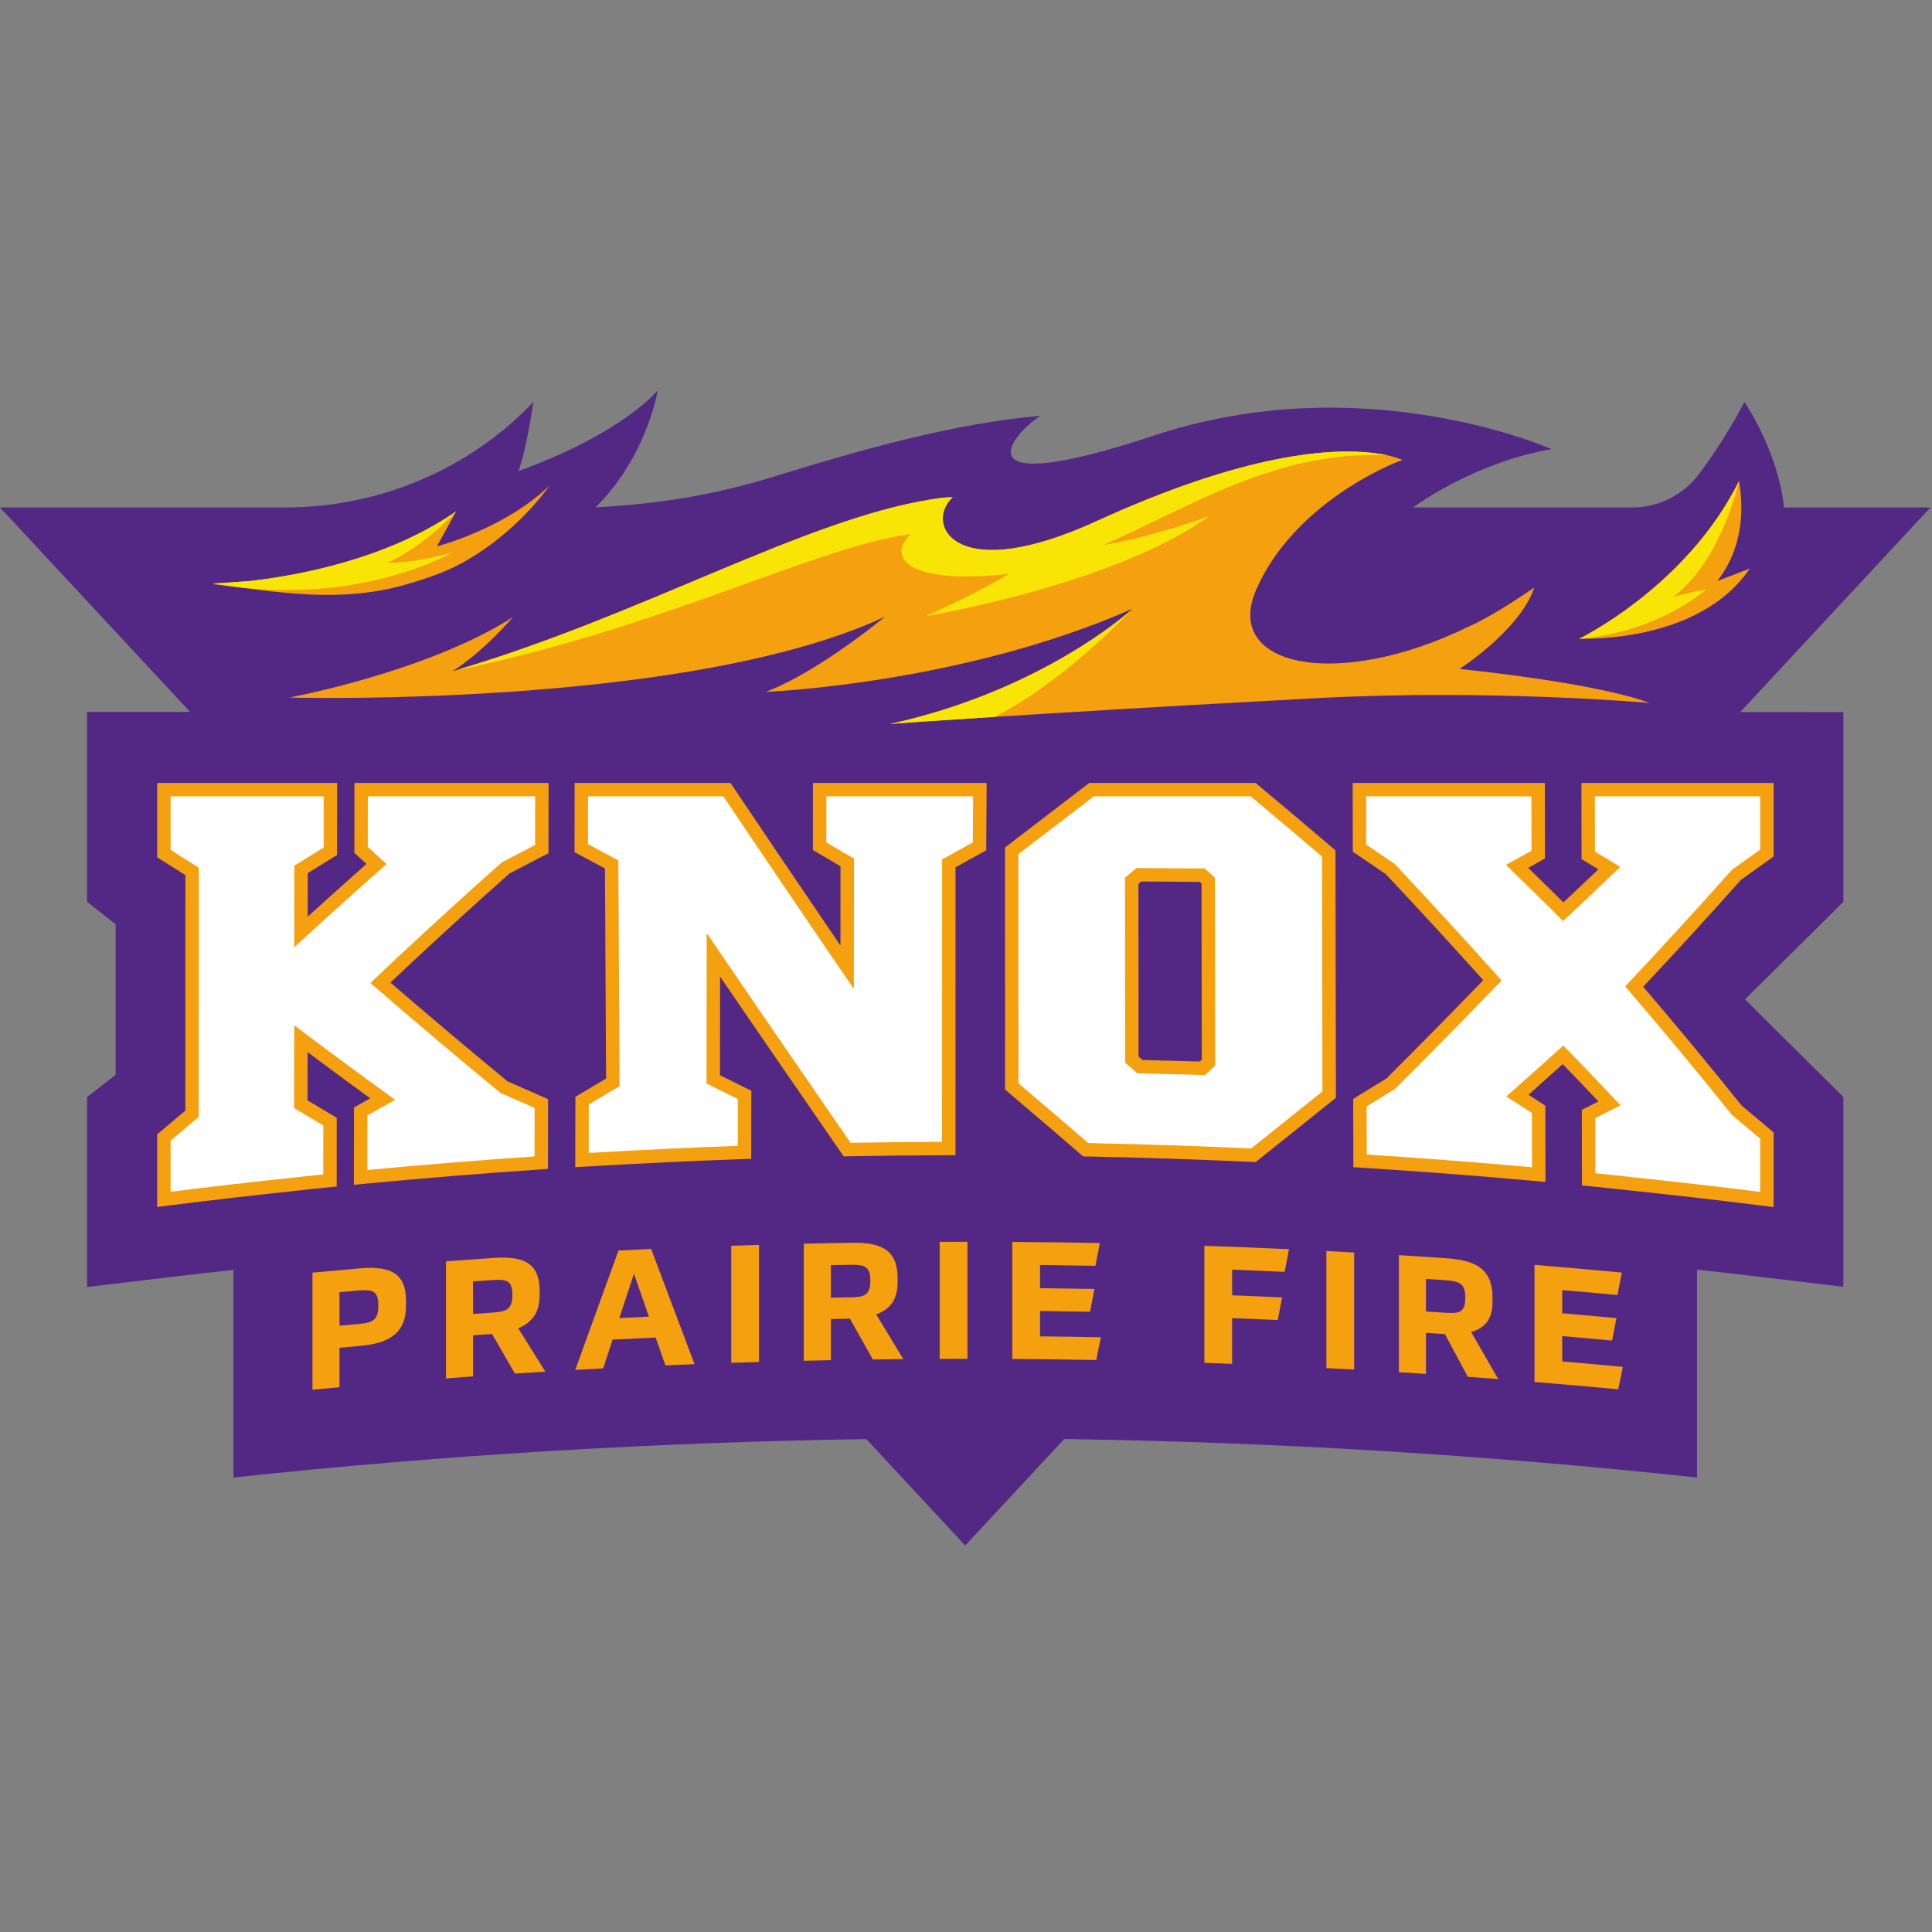 <?xml version="1.0" encoding="UTF-8"?>
<svg width="200px" height="200px" viewBox="0 0 200 200" version="1.1" xmlns="http://www.w3.org/2000/svg" xmlns:xlink="http://www.w3.org/1999/xlink">
    <rect x="0" y="0" width="200" height="200" fill="#808080" stroke="none"/>
    <!-- Generator: Sketch 54.1 (76490) - https://sketchapp.com -->
    <title>knox</title>
    <desc>Created with Sketch.</desc>
    <g id="knox" stroke="none" stroke-width="1" fill="none" fill-rule="evenodd">
        <g id="knox_BGL">
            <g id="knox" transform="translate(0, 40)">
                <g id="g10" transform="translate(99.931, 60.088) scale(-1, 1) rotate(-180) translate(-99.931, -60.088) translate(0, 0.185)" fill-rule="nonzero">
                    <g id="g12">
                        <path d="M199.839,107.458 L184.681,107.458 C184.06,113.333 180.586,118.39 180.586,118.39 C179.17,115.656 177.55,113.165 175.914,110.962 C174.279,108.761 171.704,107.46 168.962,107.458 L146.288,107.458 C150.008,110.147 155.69,112.701 160.622,113.491 C160.622,113.491 141.301,122.141 119.453,114.901 C99.028,108.133 104.713,115.05 107.7,116.944 C98.941,116.201 89.17,113.463 80.178,110.669 C72.317,108.227 66.038,107.734 61.642,107.462 C66.991,112.73 68.086,119.578 68.086,119.578 C68.086,119.578 64.481,115.126 53.668,111.228 C54.543,113.54 55.212,118.397 55.212,118.397 C55.212,118.397 54.513,117.588 53.15,116.375 C46.648,110.587 38.203,107.46 29.499,107.458 L0,107.458 L19.68,86.293 L9.014,86.294 L9.014,66.634 L11.972,64.309 L11.972,48.722 L9.014,46.424 L9.014,26.76 L18.093,27.843 C20.116,28.085 22.14,28.314 24.164,28.535 L24.164,7.037 C45.823,9.367 67.924,10.692 89.68,11.017 L89.673,11.02 L99.919,0 L110.169,11.023 C132.041,10.706 153.901,9.379 175.675,7.037 L175.675,28.559 C177.7,28.336 179.724,28.105 181.749,27.864 L190.825,26.782 L190.825,46.424 L180.642,56.538 L190.825,66.634 L190.825,86.276 L180.144,86.277 L199.839,107.458" id="path14" fill="#532884"></path>
                        <path d="M95.674,78.942 L84.156,78.942 L84.155,77.553 L84.152,72.793 L84.151,71.999 L84.836,71.595 C85.56,71.167 86.285,70.741 87.009,70.314 L87.004,62.111 C86.801,62.408 86.599,62.705 86.396,63.003 C82.418,68.845 79.125,73.714 76.035,78.326 L75.622,78.942 L74.88,78.942 L72.306,78.942 L68.246,78.942 L64.187,78.942 L60.875,78.942 L59.487,78.942 L59.485,77.554 L59.482,75.733 L59.477,72.61 L59.475,71.777 L60.209,71.383 C61.015,70.95 61.821,70.519 62.627,70.088 L62.642,67.135 L62.65,65.788 L62.716,53.293 L62.743,48.336 C62.521,48.205 62.3,48.073 62.078,47.942 L61.585,47.649 L61.088,47.355 C60.805,47.187 60.522,47.02 60.239,46.85 L59.563,46.446 L59.562,45.659 L59.558,43.145 L59.555,41.474 L59.554,40.643 L59.551,39.166 L61.026,39.252 C61.149,39.259 61.272,39.266 61.395,39.272 L61.76,39.292 C66.739,39.581 71.674,39.814 76.43,39.984 L77.769,40.032 L77.77,41.372 L77.773,43.862 L77.776,46.214 L77.777,47.079 L77.002,47.462 L75.884,48.014 L75.28,48.313 L74.802,48.549 L74.531,48.683 L74.539,55.559 L74.544,58.893 C77.652,54.339 80.624,50.021 82.998,46.576 C84.304,44.682 85.609,42.789 86.916,40.897 L87.339,40.283 L88.085,40.297 C91.217,40.353 94.394,40.387 97.528,40.398 L98.913,40.403 L98.913,41.789 L98.913,44.518 L98.914,47.55 L98.915,54.972 L98.916,61.93 L98.917,70.208 L101.381,71.572 L102.092,71.965 L102.098,72.779 L102.117,75.685 L102.129,77.543 L102.138,78.942 L100.739,78.942 L95.674,78.942" id="path16" fill="#F5A00F"></path>
                        <path d="M124.407,50.288 L124.211,50.101 C122.242,50.16 120.25,50.213 118.275,50.258 L117.865,50.614 L117.857,59.535 L117.853,63.821 L117.849,68.486 L118.156,68.739 C120.163,68.727 122.169,68.714 124.176,68.698 L124.383,68.508 L124.385,66.821 L124.387,65.674 L124.397,57.868 L124.407,50.288 Z M138.29,46.341 L138.289,47.008 L138.271,57.829 L138.254,68.65 L138.25,71.319 L138.249,71.959 L137.761,72.375 C135.29,74.483 132.801,76.584 130.364,78.619 L129.977,78.942 L129.473,78.942 L124.821,78.942 L119.919,78.942 L115.016,78.942 L114.123,78.942 L113.231,78.942 L112.758,78.942 L112.383,78.654 C109.784,76.655 107.183,74.662 104.582,72.674 L104.036,72.256 L104.036,71.569 L104.037,67.606 L104.039,62.406 L104.041,57.552 L104.044,47.845 L104.044,47.201 L104.534,46.785 L104.738,46.611 L104.911,46.464 C107.411,44.34 109.649,42.424 111.752,40.607 L112.132,40.28 L112.633,40.27 C118.216,40.157 123.878,39.971 129.461,39.715 L129.983,39.691 L130.391,40.017 C132.629,41.8 134.898,43.617 137.135,45.414 L137.436,45.655 L137.77,45.923 L138.29,46.341 L138.29,46.341 Z" id="path18" fill="#F5A00F"></path>
                        <path d="M183.027,70.91 L183.605,71.326 L183.605,78.943 L182.215,78.942 L178.054,78.943 L172.805,78.942 L171.93,78.942 L170.547,78.942 L167.781,78.942 L165.102,78.942 L163.71,78.942 L163.712,77.55 L163.719,71.838 L163.72,71.053 L164.392,70.648 L164.943,70.314 L165.342,70.071 L165.463,69.998 C164.277,68.865 163.067,67.719 161.847,66.572 L161.795,66.622 C160.53,67.876 159.345,69.041 158.206,70.15 C158.545,70.338 158.883,70.528 159.222,70.717 L159.935,71.116 L159.933,71.932 L159.926,76.639 L159.925,77.096 L159.925,77.555 L159.922,78.942 L158.534,78.942 L154.381,78.942 L149.408,78.942 L144.435,78.942 L141.422,78.942 L140.03,78.943 L140.032,77.55 L140.04,72.557 L140.042,71.819 L140.653,71.406 C141.492,70.841 142.331,70.271 143.17,69.699 L143.364,69.568 L143.455,69.506 C146.917,65.821 150.311,62.128 153.55,58.523 C150.394,55.262 147.106,51.924 143.535,48.354 L142.421,47.669 L141.978,47.398 L141.912,47.357 L141.852,47.32 L141.394,47.039 L140.749,46.642 L140.084,46.235 L140.085,45.455 L140.086,44.891 L140.09,42.677 L140.094,40.467 L140.096,39.165 L141.395,39.082 C147.063,38.722 152.807,38.282 158.468,37.774 L159.985,37.637 L159.982,39.161 L159.978,41.969 L159.974,44.778 L159.973,45.53 L159.342,45.941 L159.257,45.996 L159.191,46.038 C158.87,46.246 158.549,46.453 158.229,46.66 C159.429,47.726 160.615,48.787 161.775,49.832 C163.017,48.547 164.254,47.255 165.472,45.968 C165.154,45.807 164.836,45.646 164.517,45.486 L163.753,45.1 L163.753,44.244 L163.753,44.216 L163.757,41.375 L163.76,38.535 L163.761,37.278 L165.012,37.153 C165.842,37.07 166.672,36.98 167.502,36.889 C167.971,36.839 168.441,36.788 168.91,36.738 C173.794,36.221 178.089,35.726 182.041,35.227 L183.605,35.03 L183.605,36.606 L183.605,42.113 L183.605,42.757 L183.114,43.173 C182.177,43.969 181.228,44.766 180.291,45.545 C177.027,49.619 173.604,53.75 170.105,57.84 C173.582,61.546 176.981,65.264 180.221,68.906 C181.156,69.569 182.091,70.236 183.027,70.91" id="path20" fill="#F5A00F"></path>
                        <path d="M38.08,78.942 L36.692,78.942 L36.69,77.554 L36.689,76.732 L36.689,76.646 L36.683,72.322 L36.682,71.71 L37.133,71.296 C37.402,71.05 37.67,70.804 37.938,70.559 C37.45,70.124 36.961,69.688 36.472,69.251 L35.928,68.765 C34.427,67.426 33.091,66.223 31.853,65.096 L31.854,65.644 L31.858,69.6 C32.471,69.983 33.085,70.363 33.698,70.743 L33.952,70.901 L34.233,71.076 L34.893,71.483 L34.894,72.258 L34.894,72.98 L34.9,77.551 L34.901,78.942 L33.509,78.942 L27.755,78.942 L17.659,78.942 L16.269,78.942 L16.269,77.552 L16.269,72.015 L16.269,71.253 L16.911,70.843 C17.671,70.358 18.431,69.876 19.191,69.398 L19.189,61.567 L19.185,45.021 C18.364,44.335 17.55,43.648 16.758,42.975 L16.269,42.559 L16.269,41.916 L16.269,36.62 L16.269,35.043 L17.833,35.241 C21.89,35.753 26.185,36.248 30.963,36.754 C31.333,36.793 31.702,36.834 32.071,36.875 C32.582,36.931 33.093,36.987 33.605,37.039 L34.853,37.166 L34.854,38.421 L34.86,43.484 L34.861,44.277 L34.179,44.681 L33.697,44.968 L33.316,45.196 L33.136,45.303 C32.702,45.561 32.268,45.819 31.834,46.078 L31.838,49.436 L31.843,51.074 C33.94,49.506 36.086,47.922 38.327,46.29 C38.018,46.117 37.708,45.943 37.398,45.769 L37.355,45.745 L36.645,45.348 L36.645,44.534 L36.64,41.704 L36.637,38.873 L36.634,37.342 L38.158,37.487 C43.88,38.029 49.691,38.502 55.43,38.894 L56.723,38.982 L56.726,40.278 L56.73,42.786 L56.734,45.294 L56.736,46.203 L55.903,46.569 L55.089,46.928 L54.542,47.169 L54.055,47.383 L52.526,48.057 C48.169,51.661 44.192,55.018 40.414,58.279 C41.273,59.09 42.192,59.951 43.196,60.886 C46.081,63.572 49.125,66.345 52.246,69.128 L52.536,69.388 L52.74,69.571 C53.835,70.143 54.931,70.711 56.026,71.275 L56.778,71.663 L56.779,72.509 L56.785,75.794 L56.788,77.55 L56.79,78.942 L55.398,78.942 L38.08,78.942" id="path22" fill="#F5A00F"></path>
                        <path d="M21.922,99.537 C21.922,99.537 22.096,99.546 22.422,99.581 C22.255,99.566 22.088,99.551 21.922,99.537" id="path24" fill="#F5A00F"></path>
                        <path d="M88.394,62.03 C88.393,60.572 88.393,59.114 88.391,57.656 C88.381,57.656 88.37,57.656 88.36,57.655 C87.322,59.175 86.285,60.697 85.247,62.22 C81.789,67.298 78.333,72.398 74.88,77.552 C74.022,77.552 73.164,77.552 72.306,77.552 C69.599,77.552 66.893,77.552 64.187,77.552 C63.083,77.552 61.979,77.552 60.875,77.552 C60.873,75.906 60.87,74.255 60.867,72.608 C61.916,72.044 62.964,71.484 64.012,70.925 C64.022,69.215 64.031,67.505 64.04,65.795 C64.072,59.711 64.105,53.627 64.137,47.545 C63.523,47.184 62.909,46.818 62.295,46.453 C61.847,46.187 61.4,45.925 60.952,45.657 C60.95,44.262 60.948,42.867 60.945,41.472 C60.945,41.195 60.944,40.917 60.944,40.64 C61.189,40.655 61.434,40.665 61.68,40.679 C66.578,40.964 71.478,41.198 76.38,41.373 C76.382,42.987 76.384,44.602 76.386,46.216 C75.812,46.499 75.238,46.783 74.664,47.067 C74.156,47.318 73.647,47.569 73.139,47.82 C73.146,52.98 73.153,58.141 73.159,63.301 C73.181,63.302 73.202,63.302 73.223,63.302 C76.86,57.949 80.5,52.65 84.143,47.365 C85.448,45.471 86.754,43.579 88.06,41.687 C91.214,41.743 94.368,41.777 97.523,41.789 C97.523,43.709 97.523,45.63 97.524,47.55 C97.524,52.344 97.525,57.137 97.525,61.93 C97.525,64.963 97.526,67.995 97.526,71.027 C98.587,71.615 99.647,72.202 100.708,72.788 C100.718,74.375 100.728,75.965 100.739,77.552 C99.051,77.552 97.362,77.552 95.674,77.552 C92.298,77.552 88.922,77.552 85.546,77.552 C85.544,75.967 85.543,74.378 85.542,72.792 C86.494,72.231 87.447,71.669 88.4,71.109 C88.398,68.083 88.396,65.056 88.394,62.03" id="path26" fill="#FFFFFF"></path>
                        <path d="M124.75,48.694 C122.414,48.766 120.078,48.828 117.742,48.879 C117.32,49.247 116.897,49.613 116.475,49.98 C116.471,54.593 116.467,59.206 116.463,63.819 C116.461,65.593 116.459,67.367 116.458,69.141 C116.859,69.471 117.259,69.802 117.66,70.133 C120.014,70.119 122.369,70.103 124.723,70.084 C125.073,69.763 125.423,69.441 125.773,69.119 C125.774,67.971 125.776,66.823 125.777,65.676 C125.784,60.348 125.791,55.021 125.798,49.693 C125.448,49.36 125.099,49.027 124.75,48.694 L124.75,48.694 Z M136.859,71.317 C134.397,73.418 131.935,75.496 129.473,77.552 C127.923,77.552 126.372,77.552 124.821,77.552 C121.553,77.552 118.285,77.552 115.016,77.552 C114.421,77.552 113.826,77.552 113.231,77.552 C110.63,75.553 108.028,73.558 105.426,71.569 C105.427,68.515 105.428,65.46 105.429,62.406 C105.431,57.552 105.432,52.699 105.434,47.845 C105.56,47.738 105.686,47.63 105.812,47.523 C108.094,45.584 110.377,43.632 112.661,41.66 C118.284,41.547 123.905,41.361 129.525,41.104 C131.772,42.895 134.018,44.693 136.264,46.498 C136.475,46.668 136.687,46.836 136.898,47.006 C136.887,54.22 136.875,61.434 136.863,68.647 C136.862,69.537 136.861,70.427 136.859,71.317 L136.859,71.317 Z" id="path28" fill="#FFFFFF"></path>
                        <path d="M171.93,77.552 C170.547,77.552 169.164,77.552 167.781,77.552 C166.888,77.552 165.996,77.552 165.102,77.552 C165.105,75.65 165.107,73.742 165.11,71.839 C165.427,71.647 165.745,71.453 166.063,71.26 C166.619,70.923 167.175,70.587 167.731,70.247 C165.761,68.352 163.791,66.484 161.821,64.642 C161.487,64.976 161.152,65.303 160.817,65.635 C159.176,67.26 157.535,68.87 155.894,70.456 C156.777,70.945 157.66,71.436 158.543,71.93 C158.541,73.498 158.538,75.069 158.536,76.637 C158.536,76.942 158.535,77.247 158.534,77.552 C157.15,77.552 155.765,77.552 154.381,77.552 C151.066,77.552 147.75,77.552 144.435,77.552 C143.431,77.552 142.427,77.552 141.422,77.552 C141.425,75.889 141.428,74.222 141.43,72.559 C142.271,71.992 143.112,71.421 143.953,70.849 C144.089,70.755 144.226,70.663 144.364,70.569 C147.848,66.863 151.331,63.078 154.814,59.197 C155.026,58.96 155.238,58.726 155.451,58.489 C151.769,54.672 148.087,50.937 144.402,47.255 C143.837,46.907 143.271,46.56 142.706,46.213 C142.664,46.187 142.622,46.161 142.58,46.135 C142.211,45.909 141.843,45.683 141.475,45.457 C141.476,45.269 141.476,45.082 141.476,44.894 C141.479,43.419 141.481,41.945 141.484,40.469 C147.191,40.107 152.894,39.67 158.592,39.158 C158.589,41.031 158.587,42.903 158.584,44.775 C158.534,44.808 158.484,44.839 158.434,44.872 C157.6,45.412 156.766,45.95 155.932,46.482 C157.901,48.223 159.87,49.982 161.839,51.762 C163.813,49.733 165.786,47.67 167.758,45.57 C166.886,45.126 166.015,44.684 165.143,44.244 C165.143,44.235 165.143,44.226 165.143,44.216 C165.146,42.323 165.148,40.43 165.15,38.536 C166.453,38.406 167.755,38.258 169.057,38.12 C173.446,37.655 177.833,37.16 182.215,36.606 C182.215,38.442 182.215,40.278 182.215,42.113 C181.241,42.939 180.268,43.757 179.294,44.566 C175.614,49.161 171.928,53.59 168.237,57.883 C171.919,61.79 175.601,65.803 179.287,69.949 C180.263,70.639 181.239,71.336 182.215,72.038 C182.215,73.874 182.215,75.716 182.215,77.552 C180.828,77.552 179.441,77.552 178.054,77.552 C176.012,77.552 173.971,77.552 171.93,77.552" id="path30" fill="#FFFFFF"></path>
                        <path d="M36.854,67.728 C34.731,65.833 32.608,63.918 30.487,61.956 C30.478,61.955 30.469,61.955 30.46,61.954 C30.462,64.76 30.465,67.565 30.468,70.371 C31.301,70.893 32.134,71.41 32.966,71.925 C33.145,72.036 33.324,72.149 33.503,72.259 C33.505,74.027 33.508,75.784 33.509,77.552 C31.591,77.552 29.673,77.552 27.755,77.552 C24.39,77.552 21.024,77.552 17.659,77.552 C17.659,75.703 17.659,73.864 17.659,72.015 C18.633,71.393 19.608,70.777 20.582,70.166 C20.58,61.567 20.577,52.969 20.575,44.37 C19.603,43.56 18.631,42.743 17.659,41.916 C17.659,40.151 17.659,38.385 17.659,36.62 C22.041,37.174 26.428,37.672 30.817,38.137 C31.699,38.23 32.581,38.333 33.464,38.422 C33.466,40.11 33.468,41.798 33.47,43.485 C33.182,43.656 32.894,43.829 32.606,44.001 C31.885,44.43 31.164,44.858 30.443,45.291 C30.445,46.673 30.446,48.055 30.447,49.437 C30.452,50.904 30.458,52.371 30.463,53.838 C30.468,53.838 30.474,53.839 30.479,53.839 C33.956,51.213 37.432,48.65 40.909,46.133 C39.966,45.612 39.023,45.087 38.079,44.557 C38.065,44.549 38.05,44.541 38.035,44.533 C38.032,42.645 38.03,40.758 38.027,38.871 C43.791,39.417 49.561,39.887 55.335,40.281 C55.338,41.953 55.341,43.625 55.344,45.296 C54.89,45.496 54.436,45.696 53.982,45.896 C53.251,46.218 52.52,46.539 51.788,46.862 C47.305,50.57 42.824,54.346 38.343,58.233 C39.644,59.47 40.946,60.691 42.248,61.904 C45.271,64.718 48.296,67.468 51.321,70.166 C51.528,70.351 51.735,70.538 51.942,70.722 C53.091,71.323 54.24,71.919 55.389,72.511 C55.392,74.195 55.395,75.868 55.398,77.552 C49.625,77.552 43.853,77.552 38.08,77.552 C38.08,77.249 38.08,76.947 38.079,76.644 C38.077,75.202 38.075,73.765 38.073,72.32 C38.722,71.725 39.371,71.133 40.02,70.543 C38.965,69.616 37.909,68.67 36.854,67.728" id="path32" fill="#FFFFFF"></path>
                        <path d="M177.778,99.853 C179.392,101.917 180.436,104.71 180.238,108.285 C180.205,108.901 180.136,109.536 180.024,110.196 C175.087,100.232 165.433,94.878 163.717,93.986 L163.463,93.857 L163.452,93.852 C163.465,93.853 163.478,93.855 163.491,93.856 C164.241,93.877 175.968,93.485 181.137,101.136 C180.019,100.697 178.9,100.27 177.778,99.853" id="path34" fill="#F5A00F"></path>
                        <path d="M154.252,93.166 C156.037,94.728 158.058,96.886 158.828,99.165 C158.823,99.162 158.777,99.13 158.697,99.075 C158.001,98.597 154.661,96.332 152.379,95.282 C152.281,95.237 152.184,95.193 152.09,95.153 C138.51,88.49 126.532,90.93 130.046,98.959 C133.907,107.784 143.839,111.916 145.05,112.32 C145.09,112.336 145.13,112.355 145.169,112.37 C145.169,112.37 145.002,112.457 144.652,112.576 C144.402,112.661 144.055,112.762 143.61,112.86 C143.397,112.87 143.186,112.873 142.974,112.879 C143.185,112.873 143.395,112.87 143.607,112.86 C143.607,112.86 143.607,112.861 143.607,112.861 C140.603,113.522 133.017,114.028 118.764,108.299 C117.104,107.632 115.364,106.89 113.52,106.044 C99.13,99.441 95.814,105.435 98.402,108.292 C98.471,108.368 98.542,108.443 98.619,108.515 C97.99,108.531 97.236,108.431 96.366,108.291 C83.17,106.169 66.513,96.316 47.249,90.626 C47.249,90.626 47.249,90.626 47.249,90.626 C47.11,90.584 46.971,90.541 46.831,90.5 C50.156,92.607 53.09,96.099 53.09,96.099 C44.233,90.426 29.951,87.778 29.951,87.778 C29.951,87.778 51.726,87.184 71.44,90.49 C78.878,91.737 86.023,93.54 91.594,96.138 C91.594,96.138 88.934,93.919 85.578,91.737 C83.591,90.445 81.36,89.166 79.293,88.369 C79.293,88.369 99.522,89.155 117.252,96.978 C117.252,96.978 117.247,96.973 117.238,96.965 C117.219,96.948 117.181,96.913 117.125,96.863 C116.234,96.073 110.586,91.273 100.925,87.645 C100.45,87.467 99.964,87.291 99.469,87.119 C97.206,86.331 94.742,85.617 92.083,85.033 C92.53,85.093 96.891,85.392 102.977,85.779 C110.717,86.271 121.245,86.906 130.054,87.374 C132.338,87.495 134.5,87.623 136.462,87.727 C154.344,88.668 170.765,87.226 170.765,87.226 C166.699,88.73 158.228,89.996 151.085,90.743 C151.085,90.743 152.563,91.687 154.252,93.166" id="path36" fill="#F5A00F"></path>
                        <path d="M21.922,99.537 C29.091,98.656 35.253,97.524 42.113,99.506 C44.195,100.107 46.131,100.783 47.821,101.708 C51.212,103.564 53.722,105.973 55.225,107.66 C56.295,108.861 56.857,109.696 56.857,109.696 C56.071,108.937 55.216,108.256 54.338,107.647 C50.057,104.673 45.232,103.43 45.232,103.43 L47.226,107.061 C40.172,102.159 31.081,100.446 25.938,99.851 C23.83,99.693 22.119,99.586 22.119,99.586 C22.188,99.573 22.256,99.562 22.325,99.551 C22.281,99.549 22.239,99.547 22.202,99.546 C22.019,99.538 21.922,99.537 21.922,99.537" id="path38" fill="#F5A00F"></path>
                        <path d="M173.362,98.31 C178.278,102.147 180.024,110.196 180.024,110.196 C175.087,100.232 165.433,94.878 163.717,93.986 L163.463,93.857 L163.452,93.852 C163.465,93.853 163.478,93.855 163.491,93.856 C171.967,94.637 176.614,98.984 176.614,98.984 C176.614,98.984 174.741,98.631 173.203,98.19 C173.256,98.23 173.31,98.269 173.362,98.31" id="path40" fill="#F8E506"></path>
                        <path d="M47.226,107.061 C40.172,102.159 31.081,100.446 25.938,99.851 C23.83,99.693 22.119,99.586 22.119,99.586 C22.188,99.573 22.256,99.562 22.325,99.551 C22.281,99.549 22.239,99.547 22.202,99.546 C22.019,99.538 21.922,99.537 21.922,99.537 C21.922,99.537 22.086,99.537 22.382,99.541 C36.989,97.023 46.906,102.831 46.906,102.831 C43.602,101.87 41.267,101.73 40.113,101.738 C44.161,103.592 47.226,107.061 47.226,107.061" id="path42" fill="#F8E506"></path>
                        <path d="M118.764,108.299 C117.104,107.632 115.364,106.89 113.52,106.044 C99.13,99.441 95.814,105.435 98.402,108.292 C98.471,108.368 98.542,108.443 98.619,108.515 C97.99,108.531 97.236,108.431 96.366,108.291 C83.17,106.169 66.513,96.316 47.249,90.626 C47.249,90.626 47.249,90.626 47.249,90.626 C47.351,90.656 47.453,90.687 47.556,90.717 C47.46,90.648 48.444,90.852 49.102,90.994 C70.27,95.712 84.8,103.461 94.273,104.692 C94.277,104.692 94.282,104.693 94.285,104.693 L94.285,104.693 C94.286,104.693 94.286,104.694 94.286,104.694 C94.242,104.653 94.202,104.611 94.16,104.569 C94.129,104.539 94.097,104.508 94.068,104.478 C94.03,104.438 93.998,104.398 93.963,104.359 C93.934,104.325 93.902,104.293 93.875,104.259 C93.844,104.221 93.818,104.182 93.789,104.143 C93.763,104.108 93.734,104.073 93.71,104.038 C93.681,103.995 93.656,103.951 93.63,103.908 C93.612,103.877 93.59,103.847 93.573,103.816 C93.549,103.772 93.53,103.728 93.509,103.683 C93.495,103.653 93.478,103.623 93.465,103.593 C93.448,103.552 93.436,103.511 93.421,103.471 C93.41,103.437 93.396,103.404 93.386,103.371 C93.375,103.333 93.369,103.294 93.361,103.256 C93.353,103.221 93.342,103.185 93.337,103.149 C93.33,103.106 93.329,103.063 93.326,103.019 C93.324,102.99 93.319,102.96 93.319,102.931 C93.318,102.889 93.324,102.848 93.327,102.807 C93.329,102.776 93.328,102.745 93.333,102.714 C93.337,102.678 93.348,102.642 93.356,102.606 C93.363,102.571 93.368,102.536 93.378,102.502 C93.388,102.469 93.403,102.436 93.416,102.403 C93.43,102.367 93.441,102.33 93.457,102.294 C93.472,102.262 93.493,102.231 93.511,102.199 C93.53,102.163 93.547,102.127 93.57,102.092 C93.591,102.06 93.618,102.029 93.642,101.997 C93.667,101.964 93.689,101.929 93.717,101.896 C93.75,101.859 93.788,101.822 93.825,101.786 C93.85,101.76 93.872,101.733 93.9,101.708 C93.938,101.672 93.983,101.638 94.026,101.604 C94.057,101.578 94.085,101.552 94.119,101.527 C94.15,101.504 94.186,101.483 94.219,101.46 C94.27,101.426 94.319,101.39 94.374,101.356 C94.403,101.339 94.437,101.322 94.467,101.305 C94.532,101.268 94.596,101.23 94.667,101.195 C94.72,101.168 94.78,101.143 94.836,101.117 C94.891,101.093 94.941,101.067 94.998,101.044 C95.036,101.028 95.079,101.014 95.119,100.998 C95.321,100.92 95.538,100.845 95.778,100.778 C95.83,100.764 95.887,100.751 95.94,100.737 C96.035,100.713 96.128,100.687 96.229,100.665 C96.294,100.65 96.365,100.637 96.433,100.624 C96.528,100.604 96.621,100.584 96.72,100.566 C96.743,100.561 96.769,100.558 96.793,100.554 C97.04,100.512 97.301,100.473 97.577,100.441 C97.853,100.409 98.143,100.382 98.45,100.362 C98.608,100.351 98.775,100.344 98.942,100.337 C99,100.335 99.055,100.33 99.113,100.328 C99.23,100.324 99.353,100.323 99.474,100.321 C99.59,100.318 99.702,100.314 99.822,100.313 C99.852,100.313 99.884,100.314 99.914,100.314 C101.112,100.308 102.49,100.379 104.066,100.545 C104.192,100.558 104.317,100.575 104.442,100.591 C104.33,100.522 104.216,100.454 104.102,100.385 C104.073,100.368 104.043,100.351 104.013,100.333 C103.928,100.283 103.843,100.232 103.756,100.182 C103.702,100.15 103.646,100.118 103.591,100.087 C103.528,100.05 103.466,100.014 103.402,99.977 C103.345,99.945 103.288,99.913 103.231,99.88 C103.169,99.846 103.108,99.811 103.045,99.776 C102.983,99.74 102.919,99.705 102.856,99.67 C102.799,99.638 102.741,99.606 102.684,99.575 C102.621,99.54 102.559,99.506 102.497,99.472 C102.438,99.44 102.379,99.408 102.32,99.376 C102.258,99.342 102.196,99.309 102.134,99.276 C102.074,99.243 102.014,99.211 101.954,99.179 C101.894,99.147 101.833,99.115 101.773,99.083 C101.712,99.05 101.65,99.018 101.589,98.985 C101.525,98.952 101.462,98.919 101.399,98.886 C101.341,98.856 101.284,98.825 101.226,98.795 C101.164,98.763 101.102,98.731 101.04,98.699 C100.98,98.669 100.921,98.637 100.862,98.607 C100.802,98.576 100.742,98.546 100.682,98.515 C100.623,98.485 100.564,98.455 100.505,98.425 C100.441,98.393 100.378,98.361 100.314,98.329 C100.26,98.301 100.205,98.274 100.15,98.247 C100.094,98.218 100.038,98.19 99.982,98.162 C99.921,98.132 99.86,98.101 99.799,98.071 C99.742,98.043 99.686,98.015 99.629,97.987 C99.573,97.959 99.517,97.932 99.462,97.905 C99.398,97.873 99.336,97.843 99.273,97.812 C99.224,97.788 99.176,97.765 99.128,97.741 C99.074,97.715 99.022,97.69 98.97,97.664 C98.913,97.637 98.855,97.609 98.799,97.582 C98.749,97.558 98.702,97.535 98.653,97.512 C98.599,97.485 98.544,97.459 98.49,97.433 C98.435,97.407 98.382,97.382 98.328,97.356 C98.281,97.333 98.233,97.311 98.187,97.289 C98.133,97.263 98.08,97.238 98.027,97.213 C97.985,97.193 97.941,97.172 97.899,97.153 C97.85,97.13 97.803,97.108 97.755,97.085 C97.709,97.064 97.663,97.042 97.618,97.021 C97.58,97.003 97.543,96.986 97.505,96.968 C97.455,96.945 97.405,96.922 97.357,96.9 C97.322,96.883 97.288,96.867 97.253,96.851 C97.206,96.829 97.158,96.807 97.113,96.786 C97.074,96.768 97.037,96.751 96.999,96.734 C96.963,96.718 96.926,96.701 96.892,96.685 C96.855,96.668 96.822,96.653 96.787,96.637 C96.749,96.62 96.711,96.602 96.676,96.586 C96.647,96.573 96.622,96.562 96.595,96.549 C96.56,96.534 96.525,96.518 96.493,96.503 C96.463,96.49 96.436,96.477 96.407,96.465 C96.379,96.452 96.35,96.439 96.324,96.427 C96.294,96.413 96.267,96.401 96.24,96.39 C96.221,96.381 96.2,96.371 96.182,96.363 C96.152,96.35 96.126,96.338 96.1,96.327 C96.087,96.321 96.073,96.314 96.06,96.309 C96.03,96.295 96.004,96.284 95.979,96.273 C95.975,96.271 95.969,96.268 95.965,96.267 C95.941,96.256 95.922,96.247 95.904,96.239 C95.899,96.237 95.894,96.235 95.89,96.233 C95.848,96.215 95.825,96.205 95.824,96.205 C95.824,96.205 95.824,96.204 95.824,96.204 C95.828,96.205 95.849,96.208 95.885,96.215 C95.892,96.216 95.901,96.218 95.908,96.219 C95.946,96.225 95.995,96.234 96.059,96.245 C96.072,96.247 96.088,96.25 96.102,96.253 C96.128,96.257 96.154,96.261 96.183,96.267 C96.196,96.269 96.211,96.272 96.225,96.274 C96.261,96.281 96.298,96.287 96.338,96.295 C96.348,96.296 96.358,96.298 96.368,96.3 C96.413,96.308 96.46,96.317 96.51,96.326 C96.531,96.33 96.553,96.333 96.574,96.337 C96.614,96.345 96.655,96.353 96.699,96.361 C96.732,96.367 96.768,96.373 96.803,96.38 C96.843,96.387 96.881,96.394 96.922,96.402 C96.958,96.409 96.996,96.416 97.034,96.423 C97.076,96.431 97.118,96.439 97.162,96.448 C97.204,96.456 97.248,96.464 97.291,96.473 C97.337,96.481 97.382,96.49 97.429,96.499 C97.468,96.507 97.509,96.515 97.549,96.523 C97.605,96.534 97.66,96.544 97.717,96.556 C97.757,96.563 97.798,96.572 97.839,96.579 C97.9,96.592 97.961,96.604 98.025,96.617 C98.068,96.625 98.112,96.634 98.155,96.643 C98.219,96.656 98.282,96.668 98.347,96.682 C98.399,96.692 98.453,96.703 98.506,96.714 C98.568,96.727 98.629,96.739 98.693,96.752 C98.745,96.763 98.798,96.774 98.851,96.785 C98.92,96.799 98.987,96.813 99.058,96.828 C99.111,96.839 99.166,96.851 99.221,96.862 C99.293,96.878 99.365,96.893 99.439,96.909 C99.495,96.921 99.554,96.933 99.611,96.945 C99.686,96.961 99.76,96.977 99.837,96.994 C99.901,97.008 99.966,97.022 100.031,97.036 C100.103,97.052 100.174,97.067 100.247,97.084 C100.32,97.099 100.394,97.116 100.468,97.132 C100.538,97.148 100.607,97.163 100.678,97.179 C100.753,97.195 100.829,97.213 100.904,97.23 C100.978,97.246 101.05,97.263 101.125,97.28 C101.199,97.296 101.275,97.314 101.35,97.331 C101.429,97.349 101.506,97.367 101.586,97.385 C101.661,97.402 101.737,97.421 101.813,97.438 C101.896,97.457 101.977,97.476 102.061,97.496 C102.137,97.514 102.214,97.532 102.292,97.551 C102.377,97.571 102.461,97.591 102.547,97.612 C102.625,97.63 102.704,97.649 102.782,97.668 C102.871,97.689 102.958,97.711 103.048,97.733 C103.129,97.752 103.211,97.773 103.293,97.793 C103.381,97.814 103.468,97.835 103.557,97.858 C103.642,97.879 103.729,97.901 103.816,97.922 C103.904,97.945 103.991,97.966 104.081,97.989 C104.164,98.01 104.25,98.032 104.334,98.053 C104.427,98.077 104.52,98.101 104.614,98.125 C104.7,98.147 104.787,98.17 104.873,98.192 C104.967,98.216 105.061,98.241 105.156,98.266 C105.243,98.288 105.33,98.312 105.418,98.335 C105.515,98.361 105.612,98.386 105.71,98.412 C105.796,98.435 105.883,98.459 105.97,98.483 C106.069,98.51 106.168,98.536 106.268,98.563 C106.36,98.589 106.452,98.614 106.544,98.64 C106.642,98.666 106.738,98.693 106.836,98.72 C106.929,98.746 107.024,98.773 107.117,98.799 C107.215,98.826 107.313,98.854 107.411,98.882 C107.504,98.908 107.598,98.935 107.691,98.962 C107.792,98.991 107.893,99.02 107.994,99.049 C108.086,99.076 108.178,99.103 108.27,99.13 C108.373,99.16 108.476,99.19 108.581,99.221 C108.676,99.249 108.772,99.278 108.868,99.307 C108.97,99.337 109.071,99.368 109.173,99.398 C109.271,99.428 109.369,99.458 109.467,99.488 C109.568,99.519 109.668,99.549 109.769,99.581 C109.867,99.611 109.965,99.642 110.063,99.672 C110.166,99.705 110.269,99.737 110.372,99.769 C110.466,99.799 110.561,99.83 110.656,99.86 C110.762,99.894 110.868,99.928 110.975,99.962 C111.074,99.994 111.172,100.026 111.271,100.059 C111.374,100.093 111.478,100.126 111.581,100.161 C111.685,100.195 111.79,100.23 111.894,100.265 C111.992,100.298 112.089,100.33 112.188,100.364 C112.294,100.4 112.401,100.437 112.508,100.473 C112.605,100.507 112.701,100.54 112.798,100.573 C112.9,100.608 113.002,100.645 113.104,100.68 C113.206,100.716 113.307,100.752 113.409,100.788 C113.506,100.822 113.603,100.858 113.699,100.892 C113.806,100.931 113.913,100.969 114.02,101.008 C114.116,101.043 114.212,101.079 114.308,101.115 C114.415,101.154 114.521,101.193 114.627,101.233 C114.728,101.27 114.829,101.309 114.929,101.347 C115.031,101.386 115.133,101.424 115.234,101.463 C115.338,101.503 115.442,101.544 115.546,101.585 C115.643,101.622 115.741,101.66 115.839,101.699 C115.945,101.741 116.052,101.784 116.158,101.826 C116.252,101.864 116.347,101.902 116.441,101.94 C116.542,101.981 116.642,102.023 116.743,102.064 C116.842,102.105 116.942,102.146 117.041,102.187 C117.133,102.226 117.225,102.265 117.317,102.304 C117.423,102.349 117.53,102.394 117.636,102.44 C117.727,102.479 117.818,102.519 117.908,102.558 C118.014,102.605 118.12,102.65 118.225,102.697 C118.321,102.739 118.415,102.783 118.511,102.825 C118.61,102.87 118.71,102.915 118.809,102.96 C118.909,103.006 119.009,103.053 119.109,103.099 C119.201,103.142 119.294,103.185 119.386,103.228 C119.49,103.276 119.592,103.326 119.694,103.376 C119.782,103.418 119.87,103.459 119.957,103.502 C120.053,103.549 120.148,103.596 120.243,103.643 C120.336,103.689 120.43,103.735 120.522,103.782 C120.61,103.826 120.698,103.872 120.786,103.917 C120.883,103.967 120.981,104.016 121.077,104.067 C121.166,104.113 121.253,104.16 121.341,104.207 C121.435,104.257 121.53,104.307 121.624,104.357 C121.719,104.409 121.813,104.461 121.907,104.513 C121.991,104.56 122.076,104.606 122.16,104.653 C122.25,104.703 122.338,104.754 122.427,104.806 C122.514,104.855 122.602,104.905 122.688,104.955 C122.774,105.005 122.858,105.056 122.943,105.107 C123.03,105.159 123.117,105.21 123.203,105.262 C123.298,105.32 123.391,105.378 123.485,105.436 C123.559,105.483 123.635,105.528 123.708,105.575 C123.786,105.624 123.861,105.674 123.938,105.723 C124.026,105.78 124.114,105.836 124.2,105.893 C124.23,105.912 124.258,105.932 124.287,105.951 C124.488,106.086 124.685,106.221 124.879,106.358 C124.968,106.421 125.058,106.483 125.145,106.546 C125.145,106.546 125.146,106.547 125.146,106.547 C125.145,106.547 125.117,106.536 125.066,106.518 C125.064,106.518 125.062,106.517 125.06,106.516 C125.039,106.508 125.015,106.5 124.986,106.49 C124.968,106.483 124.947,106.476 124.927,106.469 C124.907,106.462 124.889,106.455 124.867,106.448 C124.847,106.441 124.825,106.433 124.804,106.425 C124.776,106.416 124.749,106.406 124.718,106.396 C124.695,106.388 124.669,106.379 124.645,106.37 C124.611,106.358 124.578,106.347 124.541,106.334 C124.518,106.326 124.492,106.317 124.469,106.309 C124.425,106.294 124.381,106.279 124.333,106.263 C124.307,106.254 124.279,106.244 124.251,106.235 C124.205,106.219 124.159,106.203 124.109,106.186 C124.069,106.173 124.025,106.158 123.983,106.144 C123.941,106.129 123.9,106.116 123.856,106.101 C123.814,106.087 123.77,106.072 123.727,106.058 C123.676,106.041 123.627,106.025 123.575,106.007 C123.535,105.994 123.492,105.98 123.451,105.966 C123.393,105.947 123.336,105.928 123.276,105.909 C123.232,105.894 123.186,105.879 123.141,105.865 C123.079,105.845 123.018,105.825 122.955,105.804 C122.909,105.789 122.861,105.774 122.814,105.759 C122.749,105.738 122.684,105.717 122.616,105.696 C122.563,105.678 122.508,105.661 122.454,105.644 C122.389,105.623 122.325,105.603 122.259,105.582 C122.207,105.566 122.153,105.549 122.1,105.533 C122.028,105.51 121.956,105.488 121.882,105.465 C121.829,105.448 121.773,105.431 121.719,105.414 C121.645,105.392 121.572,105.369 121.496,105.346 C121.43,105.326 121.363,105.306 121.296,105.285 C121.228,105.265 121.162,105.245 121.093,105.224 C121.021,105.202 120.946,105.181 120.872,105.159 C120.807,105.14 120.743,105.12 120.677,105.101 C120.604,105.079 120.529,105.058 120.454,105.036 C120.385,105.016 120.317,104.996 120.248,104.976 C120.175,104.955 120.101,104.934 120.027,104.913 C119.955,104.892 119.883,104.872 119.81,104.851 C119.735,104.83 119.658,104.809 119.583,104.788 C119.509,104.768 119.437,104.747 119.363,104.727 C119.285,104.706 119.206,104.684 119.126,104.663 C119.054,104.643 118.982,104.623 118.908,104.604 C118.823,104.581 118.736,104.558 118.65,104.535 C118.583,104.518 118.517,104.5 118.449,104.483 C118.364,104.46 118.278,104.439 118.193,104.417 C118.123,104.399 118.052,104.38 117.982,104.363 C117.906,104.343 117.829,104.325 117.752,104.306 C117.672,104.286 117.593,104.266 117.512,104.246 C117.435,104.227 117.357,104.209 117.28,104.191 C117.201,104.172 117.121,104.153 117.042,104.134 C116.957,104.114 116.871,104.095 116.786,104.075 C116.714,104.059 116.642,104.042 116.57,104.026 C116.481,104.006 116.393,103.987 116.304,103.968 C116.235,103.953 116.166,103.937 116.098,103.923 C116.003,103.902 115.908,103.883 115.813,103.863 C115.752,103.851 115.69,103.838 115.628,103.825 C115.508,103.801 115.388,103.778 115.268,103.755 C115.233,103.748 115.197,103.741 115.162,103.734 C115.028,103.709 114.895,103.685 114.762,103.661 C114.737,103.657 114.712,103.652 114.688,103.648 C114.538,103.622 114.39,103.597 114.243,103.573 L114.243,103.573 C114.242,103.573 114.241,103.573 114.24,103.573 C114.337,103.615 114.434,103.659 114.531,103.702 C114.709,103.781 114.887,103.86 115.066,103.941 C115.141,103.975 115.216,104.01 115.291,104.044 C116.042,104.386 116.796,104.739 117.554,105.102 C117.991,105.311 118.429,105.522 118.869,105.735 C119.106,105.849 119.343,105.964 119.58,106.079 C119.844,106.207 120.109,106.335 120.374,106.463 C121.667,107.089 122.976,107.717 124.307,108.323 C124.325,108.331 124.343,108.34 124.361,108.348 C125.525,108.876 126.705,109.387 127.907,109.864 C127.915,109.867 127.924,109.871 127.932,109.874 C128.231,109.992 128.53,110.108 128.831,110.222 C129.734,110.563 130.65,110.883 131.58,111.174 C131.654,111.198 131.731,111.219 131.805,111.242 C132.043,111.315 132.281,111.389 132.52,111.458 C132.632,111.49 132.746,111.52 132.858,111.551 C133.062,111.608 133.266,111.667 133.471,111.721 C133.543,111.74 133.616,111.756 133.688,111.775 C133.935,111.839 134.183,111.902 134.433,111.961 C134.463,111.968 134.494,111.975 134.525,111.982 C134.817,112.05 135.109,112.116 135.404,112.177 C135.553,112.209 135.704,112.236 135.854,112.265 C136.031,112.3 136.208,112.337 136.387,112.369 C136.496,112.388 136.608,112.404 136.717,112.423 C136.938,112.461 137.159,112.499 137.382,112.533 C137.467,112.545 137.553,112.555 137.637,112.567 C137.887,112.603 138.136,112.638 138.387,112.668 C138.549,112.687 138.713,112.702 138.876,112.719 C139.052,112.737 139.228,112.758 139.406,112.773 C139.542,112.785 139.681,112.792 139.818,112.802 C140.024,112.818 140.229,112.835 140.437,112.847 C140.574,112.854 140.714,112.857 140.852,112.863 C141.061,112.871 141.27,112.882 141.48,112.887 C141.633,112.89 141.788,112.888 141.941,112.889 C142.14,112.89 142.338,112.894 142.538,112.892 C142.683,112.89 142.829,112.883 142.974,112.879 C143.185,112.873 143.395,112.87 143.607,112.86 C143.607,112.86 143.607,112.861 143.607,112.861 C140.603,113.522 133.017,114.028 118.764,108.299" id="path44" fill="#F8E506"></path>
                        <path d="M99.469,87.119 C97.206,86.331 94.742,85.617 92.083,85.033 C92.53,85.093 96.891,85.392 102.977,85.779 C110.067,89.423 116.397,96.083 117.125,96.863 C116.234,96.073 110.586,91.273 100.925,87.645 C100.45,87.467 99.964,87.291 99.469,87.119" id="path46" fill="#F8E506"></path>
                        <path d="M39.159,24.737 C39.159,24.408 39.124,24.135 39.055,23.92 C38.986,23.704 38.872,23.527 38.716,23.389 C38.56,23.25 38.354,23.148 38.099,23.081 C37.843,23.013 37.525,22.963 37.143,22.929 C36.477,22.871 35.81,22.811 35.144,22.751 C35.144,23.908 35.144,25.065 35.144,26.223 C35.81,26.283 36.477,26.342 37.143,26.401 C37.525,26.435 37.844,26.439 38.099,26.416 C38.354,26.393 38.56,26.325 38.716,26.214 C38.873,26.103 38.986,25.945 39.055,25.741 C39.124,25.536 39.16,25.27 39.159,24.941 C39.159,24.873 39.159,24.805 39.159,24.737 L39.159,24.737 Z M40.933,28.12 C40.203,28.649 38.991,28.843 37.299,28.695 C35.648,28.551 33.997,28.4 32.346,28.245 C32.346,24.205 32.346,20.166 32.346,16.127 C33.279,16.215 34.211,16.301 35.144,16.386 C35.144,17.747 35.144,19.109 35.144,20.47 C35.851,20.534 36.558,20.597 37.264,20.659 C38.945,20.806 40.16,21.211 40.907,21.88 C41.654,22.548 42.028,23.5 42.028,24.737 C42.028,24.964 42.028,25.191 42.028,25.418 C42.029,26.688 41.663,27.59 40.933,28.12 L40.933,28.12 Z" id="path48" fill="#F5A00F"></path>
                        <path d="M53.041,25.883 C53.041,25.554 53.006,25.283 52.936,25.068 C52.867,24.854 52.756,24.679 52.606,24.545 C52.455,24.409 52.255,24.311 52.006,24.249 C51.756,24.187 51.445,24.144 51.074,24.118 C50.372,24.07 49.67,24.021 48.969,23.972 C48.969,25.095 48.969,26.218 48.969,27.341 C49.67,27.391 50.372,27.44 51.074,27.488 C51.445,27.513 51.757,27.512 52.006,27.483 C52.254,27.454 52.454,27.385 52.606,27.276 C52.756,27.167 52.867,27.009 52.936,26.804 C53.006,26.599 53.041,26.337 53.041,26.02 C53.041,25.974 53.041,25.929 53.041,25.883 Z M55.295,23.756 C55.671,24.307 55.861,25.025 55.861,25.91 C55.861,26.063 55.861,26.216 55.861,26.369 C55.861,27.038 55.77,27.603 55.591,28.063 C55.41,28.523 55.133,28.888 54.755,29.159 C54.378,29.431 53.893,29.615 53.302,29.713 C52.71,29.811 51.997,29.832 51.161,29.775 C49.496,29.661 47.832,29.542 46.168,29.417 C46.168,25.378 46.168,21.338 46.168,17.299 C47.101,17.369 48.035,17.438 48.969,17.504 C48.969,18.922 48.969,20.34 48.969,21.759 C49.624,21.805 50.28,21.851 50.935,21.896 C51.724,20.532 52.513,19.166 53.302,17.8 C54.352,17.868 55.402,17.934 56.453,17.998 C55.518,19.496 54.584,20.992 53.65,22.485 C54.369,22.782 54.918,23.205 55.295,23.756 L55.295,23.756 Z" id="path50" fill="#F5A00F"></path>
                        <path d="M64.114,23.546 C64.619,25.074 65.124,26.602 65.629,28.13 C66.146,26.651 66.663,25.172 67.179,23.693 C66.158,23.646 65.136,23.597 64.114,23.546 L64.114,23.546 Z M64.027,30.536 C62.535,26.422 61.043,22.303 59.551,18.18 C60.515,18.234 61.479,18.287 62.443,18.337 C62.767,19.33 63.092,20.323 63.417,21.315 C64.903,21.391 66.39,21.462 67.876,21.529 C68.213,20.568 68.55,19.607 68.886,18.646 C69.891,18.69 70.896,18.731 71.9,18.771 C70.402,22.751 68.904,26.727 67.406,30.698 C66.28,30.647 65.153,30.593 64.027,30.536 L64.027,30.536 Z" id="path52" fill="#F5A00F"></path>
                        <path d="M75.699,18.91 C76.657,18.942 77.615,18.973 78.574,19.002 C78.574,23.041 78.574,27.08 78.574,31.119 C77.615,31.091 76.657,31.06 75.699,31.027 C75.699,26.988 75.699,22.949 75.699,18.91" id="path54" fill="#F5A00F"></path>
                        <path d="M90.095,27.356 C90.094,27.027 90.06,26.756 89.99,26.546 C89.92,26.335 89.809,26.166 89.659,26.039 C89.507,25.912 89.307,25.824 89.058,25.775 C88.808,25.726 88.497,25.698 88.125,25.692 C87.422,25.68 86.719,25.667 86.016,25.654 C86.016,26.777 86.016,27.9 86.016,29.023 C86.719,29.037 87.422,29.05 88.125,29.061 C88.497,29.067 88.807,29.05 89.058,29.008 C89.307,28.967 89.507,28.888 89.659,28.77 C89.81,28.654 89.92,28.491 89.99,28.282 C90.06,28.073 90.095,27.81 90.095,27.492 C90.095,27.447 90.095,27.401 90.095,27.356 Z M92.352,25.112 C92.73,25.644 92.919,26.351 92.918,27.237 C92.918,27.39 92.918,27.543 92.918,27.696 C92.918,28.365 92.828,28.934 92.648,29.404 C92.467,29.873 92.189,30.252 91.811,30.543 C91.434,30.834 90.949,31.043 90.356,31.172 C89.763,31.3 89.049,31.358 88.212,31.344 C86.544,31.316 84.877,31.283 83.21,31.243 C83.21,27.204 83.21,23.165 83.21,19.126 C84.145,19.148 85.08,19.168 86.016,19.186 C86.016,20.604 86.016,22.023 86.016,23.441 C86.672,23.454 87.329,23.466 87.986,23.477 C88.776,22.072 89.566,20.666 90.356,19.258 C91.408,19.273 92.459,19.285 93.511,19.294 C92.576,20.84 91.64,22.384 90.704,23.926 C91.426,24.186 91.975,24.58 92.352,25.112 L92.352,25.112 Z" id="path56" fill="#F5A00F"></path>
                        <path d="M97.277,19.32 C98.235,19.323 99.194,19.325 100.153,19.325 C100.153,23.364 100.153,27.404 100.153,31.443 C99.194,31.443 98.235,31.441 97.277,31.437 C97.277,27.398 97.277,23.359 97.277,19.32" id="path58" fill="#F5A00F"></path>
                        <path d="M107.667,24.272 C109.392,24.255 111.118,24.231 112.843,24.2 C112.994,24.986 113.146,25.772 113.296,26.558 C111.42,26.592 109.543,26.619 107.667,26.639 C107.667,27.438 107.667,28.239 107.667,29.038 C109.578,29.018 111.49,28.991 113.401,28.956 C113.552,29.742 113.704,30.528 113.855,31.313 C110.833,31.37 107.812,31.409 104.79,31.428 C104.79,27.389 104.79,23.35 104.79,19.31 C107.69,19.292 110.589,19.256 113.488,19.202 C113.645,19.988 113.802,20.774 113.959,21.559 C111.862,21.599 109.764,21.63 107.667,21.652 C107.667,22.526 107.667,23.399 107.667,24.272" id="path60" fill="#F5A00F"></path>
                        <path d="M124.676,18.909 C125.635,18.876 126.593,18.841 127.552,18.805 C127.552,20.382 127.552,21.959 127.552,23.536 C129.126,23.476 130.699,23.411 132.273,23.341 C132.423,24.123 132.574,24.905 132.725,25.686 C131.001,25.765 129.276,25.836 127.552,25.902 C127.552,26.787 127.552,27.672 127.552,28.557 C129.364,28.488 131.175,28.412 132.987,28.33 C133.138,29.111 133.289,29.893 133.44,30.675 C130.519,30.81 127.598,30.927 124.676,31.026 C124.676,26.987 124.676,22.948 124.676,18.909" id="path62" fill="#F5A00F"></path>
                        <path d="M137.307,18.368 C138.265,18.318 139.222,18.267 140.18,18.214 C140.18,22.253 140.18,26.292 140.18,30.332 C139.222,30.385 138.265,30.436 137.307,30.486 C137.307,26.446 137.307,22.407 137.307,18.368" id="path64" fill="#F5A00F"></path>
                        <path d="M151.685,25.583 C151.686,25.254 151.651,24.986 151.581,24.782 C151.511,24.577 151.401,24.417 151.25,24.303 C151.1,24.189 150.899,24.118 150.65,24.091 C150.401,24.063 150.09,24.062 149.719,24.087 C149.017,24.136 148.315,24.183 147.613,24.229 C147.613,25.352 147.613,26.476 147.613,27.599 C148.315,27.553 149.017,27.505 149.719,27.457 C150.091,27.432 150.4,27.387 150.65,27.324 C150.9,27.261 151.099,27.165 151.25,27.035 C151.4,26.905 151.511,26.732 151.581,26.518 C151.65,26.303 151.685,26.036 151.685,25.719 C151.685,25.674 151.685,25.628 151.685,25.583 Z M153.938,23.146 C154.315,23.646 154.504,24.337 154.504,25.223 C154.504,25.375 154.504,25.529 154.504,25.682 C154.503,26.351 154.413,26.928 154.234,27.413 C154.054,27.897 153.776,28.3 153.399,28.624 C153.022,28.946 152.537,29.197 151.946,29.376 C151.355,29.555 150.642,29.674 149.806,29.732 C148.141,29.847 146.476,29.956 144.811,30.059 C144.811,26.02 144.811,21.981 144.811,17.941 C145.745,17.883 146.679,17.824 147.613,17.762 C147.613,19.18 147.613,20.598 147.613,22.017 C148.268,21.973 148.924,21.929 149.58,21.884 C150.369,20.412 151.157,18.938 151.946,17.463 C152.996,17.387 154.046,17.31 155.095,17.229 C154.162,18.855 153.228,20.479 152.294,22.101 C153.012,22.299 153.562,22.646 153.938,23.146 L153.938,23.146 Z" id="path66" fill="#F5A00F"></path>
                        <path d="M161.72,21.679 C163.441,21.531 165.162,21.377 166.883,21.217 C167.033,21.992 167.183,22.766 167.334,23.541 C165.464,23.716 163.592,23.884 161.72,24.044 C161.72,24.844 161.72,25.644 161.72,26.444 C163.627,26.281 165.533,26.11 167.439,25.931 C167.589,26.706 167.74,27.48 167.89,28.254 C164.879,28.538 161.866,28.804 158.852,29.05 C158.852,25.011 158.852,20.971 158.852,16.932 C161.744,16.696 164.635,16.442 167.525,16.171 C167.681,16.945 167.838,17.719 167.994,18.493 C165.904,18.69 163.812,18.879 161.72,19.058 C161.72,19.932 161.72,20.805 161.72,21.679" id="path68" fill="#F5A00F"></path>
                    </g>
                </g>
            </g>
        </g>
    </g>
</svg>